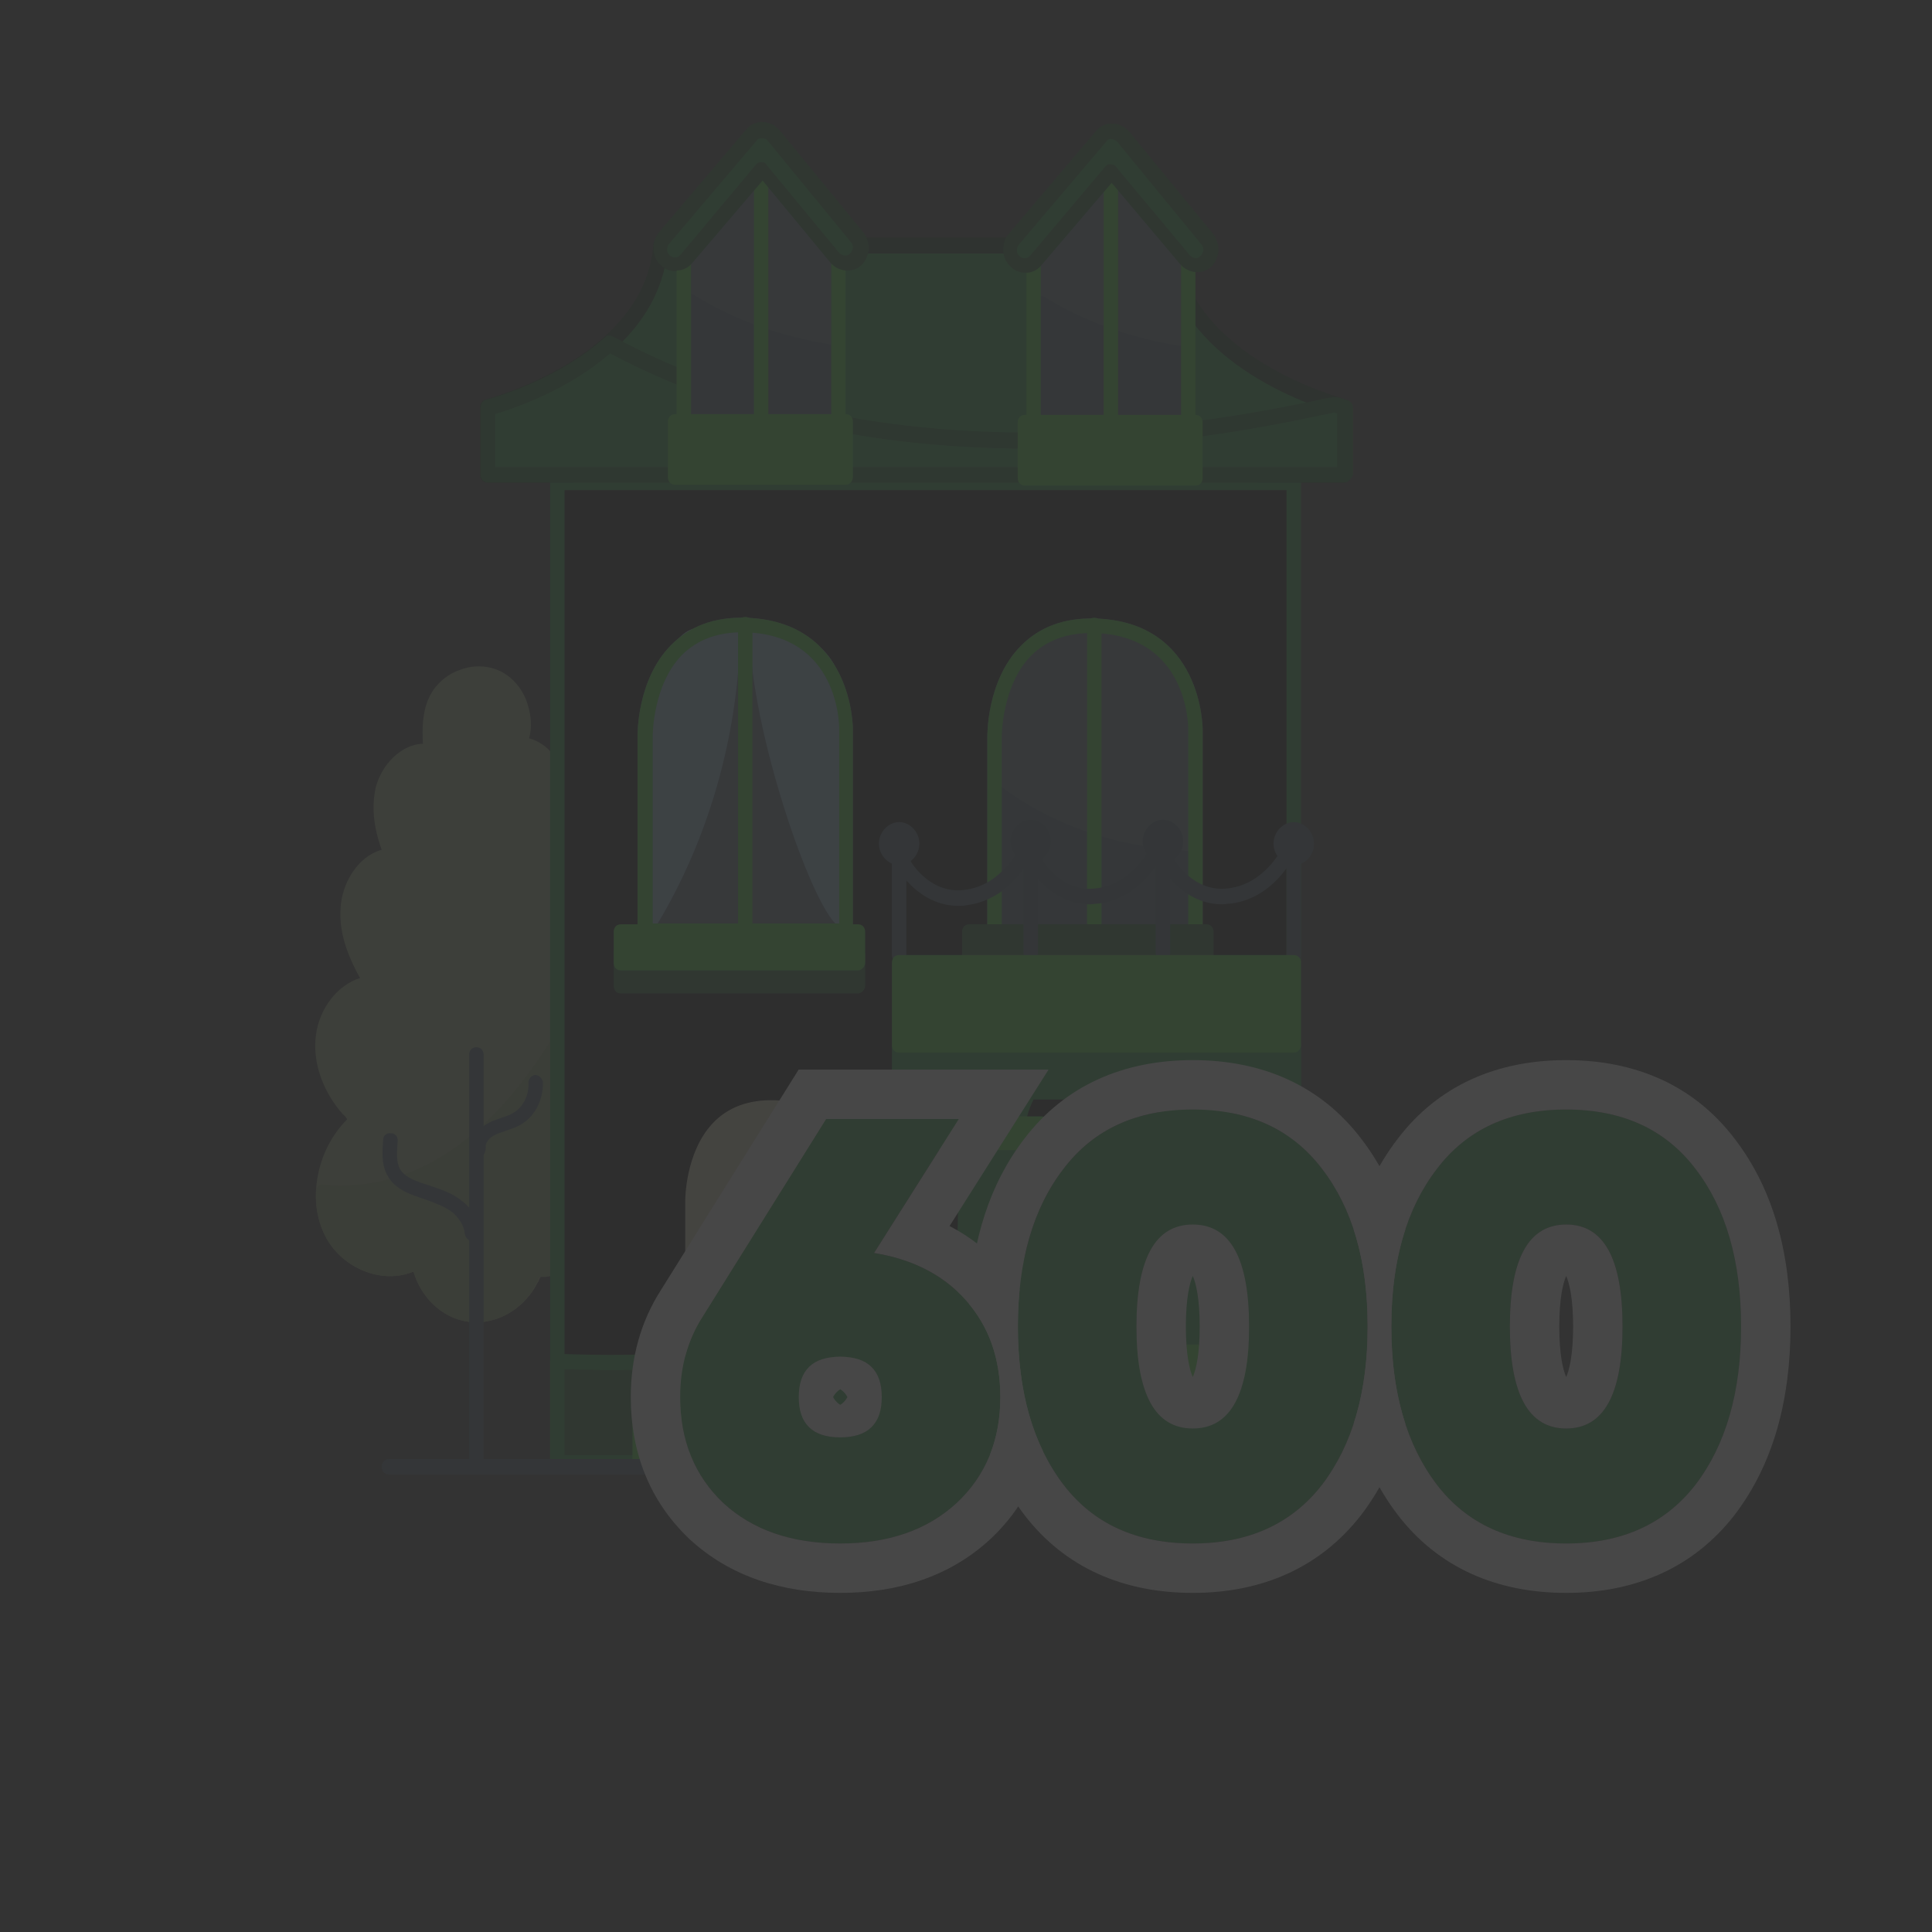 <svg width="190" height="190" viewBox="0 0 190 190" fill="none" xmlns="http://www.w3.org/2000/svg">
<rect x="0" y="0" width="190" height="190" fill="#333333" stroke="none"/>
<g opacity="0.1">
<path d="M54.737 77.674C54.951 75.408 53.174 73.216 51.042 73.141C52.108 70.798 51.042 67.7 48.838 66.642C46.635 65.509 43.721 66.642 42.726 68.985C42.087 70.496 42.157 72.234 42.229 73.896C40.167 73.519 38.106 75.408 37.538 77.523C36.969 79.715 37.538 82.057 38.391 84.097C35.974 84.173 34.126 86.893 34.055 89.462C33.913 92.031 35.121 94.525 36.472 96.64C33.984 96.791 31.994 99.209 31.71 101.854C31.354 104.424 32.492 107.068 34.126 109.032C34.41 109.41 34.766 109.788 34.695 110.317C34.624 110.544 34.41 110.771 34.268 110.997C31.852 113.566 30.857 117.722 32.349 120.971C33.842 124.221 38.106 125.883 41.02 123.994C41.376 126.639 43.437 128.829 45.924 129.207C48.341 129.585 50.971 128.149 52.108 125.808C52.25 125.43 52.463 125.052 52.819 124.825C53.103 124.674 53.387 124.749 53.6 124.749C54.169 124.674 54.666 124.372 54.951 123.918" fill="#9AAE7B"/>
<path d="M46.849 130.039C46.565 130.039 46.209 130.039 45.925 129.963C43.438 129.585 41.377 127.545 40.666 125.052C39.386 125.581 37.894 125.656 36.401 125.203C34.411 124.598 32.706 123.163 31.853 121.274C30.289 117.873 31.142 113.34 33.843 110.393C33.914 110.317 34.056 110.166 34.127 110.091C34.127 110.015 33.985 109.788 33.701 109.562C31.711 107.295 30.716 104.424 31.071 101.779C31.426 99.134 33.203 96.868 35.406 96.187C34.411 94.374 33.345 92.031 33.487 89.462C33.559 86.969 35.122 84.248 37.539 83.568C36.686 81.226 36.544 79.186 36.97 77.372C37.539 75.257 39.386 73.216 41.59 73.141C41.519 71.705 41.519 70.118 42.158 68.683C42.727 67.398 43.864 66.34 45.214 65.887C46.565 65.358 48.057 65.434 49.266 66.038C50.474 66.642 51.469 67.852 51.895 69.287C52.251 70.421 52.322 71.554 52.037 72.612C52.89 72.839 53.743 73.368 54.383 74.199C55.236 75.257 55.662 76.617 55.52 77.826C55.449 78.204 55.093 78.506 54.738 78.506C54.383 78.43 54.099 78.052 54.099 77.675C54.17 76.843 53.885 75.937 53.317 75.181C52.748 74.425 51.895 74.048 51.113 73.972C50.9 73.972 50.616 73.821 50.545 73.594C50.403 73.368 50.403 73.141 50.474 72.839C50.9 71.932 50.9 70.798 50.545 69.741C50.19 68.683 49.479 67.776 48.626 67.398C47.773 66.945 46.707 66.945 45.712 67.323C44.717 67.7 43.864 68.456 43.509 69.363C42.869 70.723 43.011 72.385 43.082 73.896C43.082 74.123 43.011 74.35 42.869 74.501C42.727 74.652 42.514 74.728 42.3 74.652C40.524 74.35 38.889 76.012 38.391 77.75C37.965 79.412 38.249 81.453 39.244 83.795C39.315 84.022 39.315 84.324 39.173 84.475C39.031 84.702 38.818 84.853 38.605 84.853C36.544 84.928 35.051 87.346 34.909 89.462C34.767 92.031 36.046 94.374 37.183 96.187C37.325 96.413 37.325 96.716 37.254 96.943C37.112 97.169 36.899 97.321 36.686 97.396C34.696 97.547 32.848 99.512 32.563 101.93C32.279 104.121 33.132 106.539 34.838 108.504C35.193 108.882 35.762 109.562 35.548 110.468C35.406 110.922 35.122 111.224 34.909 111.45C32.563 113.944 31.782 117.798 33.132 120.593C33.843 122.105 35.193 123.238 36.828 123.767C38.249 124.22 39.671 124.069 40.808 123.314C41.021 123.163 41.234 123.163 41.448 123.238C41.661 123.314 41.803 123.541 41.874 123.843C42.158 126.109 44.006 128.074 46.209 128.452C48.342 128.83 50.687 127.545 51.611 125.43L51.682 125.354C51.895 124.976 52.108 124.372 52.677 124.145C53.103 123.994 53.388 123.994 53.743 123.994C54.028 123.994 54.383 123.767 54.525 123.465C54.738 123.087 55.165 123.011 55.52 123.238C55.875 123.465 55.946 123.918 55.733 124.296C55.307 124.976 54.596 125.43 53.814 125.505C53.743 125.505 53.601 125.505 53.53 125.505C53.459 125.505 53.317 125.505 53.246 125.505C53.175 125.505 53.032 125.807 52.961 126.034L52.89 126.109C51.682 128.527 49.266 130.039 46.849 130.039Z" fill="#9AAE7B"/>
<path d="M52.179 125.807C52.322 125.43 52.535 125.052 52.89 124.825C53.174 124.674 53.459 124.75 53.672 124.75C54.241 124.674 54.738 124.372 55.022 123.918L54.88 102.459C46.991 115.153 38.391 117.797 31.71 117.193C31.639 118.478 31.853 119.762 32.421 120.896C33.914 124.145 38.178 125.807 41.092 123.918C41.447 126.563 43.509 128.754 45.996 129.132C48.413 129.661 51.042 128.226 52.179 125.807Z" fill="#89A165"/>
<path d="M46.847 130.039C46.563 130.039 46.208 130.039 45.923 129.964C43.436 129.586 41.375 127.546 40.664 125.052C39.385 125.581 37.892 125.656 36.4 125.203C34.41 124.598 32.704 123.163 31.851 121.274C31.282 120.065 30.998 118.629 31.069 117.194C31.069 116.967 31.14 116.816 31.282 116.664C31.425 116.514 31.638 116.438 31.78 116.514C40.309 117.269 47.913 112.433 54.31 102.082C54.452 101.779 54.808 101.704 55.092 101.779C55.376 101.855 55.589 102.157 55.589 102.535L55.732 123.994C55.732 124.145 55.66 124.297 55.589 124.372C55.163 125.052 54.452 125.506 53.67 125.581C53.599 125.581 53.457 125.581 53.386 125.581C53.315 125.581 53.173 125.581 53.102 125.581C53.031 125.581 52.889 125.883 52.818 126.11L52.746 126.185C51.68 128.528 49.264 130.039 46.847 130.039ZM41.091 123.239C41.162 123.239 41.304 123.239 41.375 123.314C41.588 123.389 41.73 123.616 41.801 123.919C42.086 126.185 43.933 128.15 46.137 128.528C48.269 128.905 50.614 127.621 51.538 125.506L51.609 125.43C51.822 125.052 52.036 124.448 52.604 124.22C53.031 124.07 53.315 124.07 53.67 124.07C53.955 124.07 54.168 123.919 54.381 123.692L54.31 104.877C46.634 116.06 38.461 118.327 32.562 118.025C32.633 118.931 32.846 119.838 33.201 120.594C33.912 122.105 35.263 123.239 36.897 123.767C38.319 124.22 39.74 124.07 40.877 123.314C40.806 123.239 40.949 123.239 41.091 123.239Z" fill="#89A165"/>
<path d="M46.849 144.924C46.423 144.924 46.139 144.622 46.139 144.169V103.743C46.139 103.29 46.423 102.987 46.849 102.987C47.276 102.987 47.56 103.29 47.56 103.743V144.169C47.56 144.622 47.205 144.924 46.849 144.924Z" fill="#3A5566"/>
<path d="M46.422 122.029C46.067 122.029 45.783 121.726 45.712 121.349C45.641 120.593 45.214 119.837 44.503 119.233C43.721 118.628 42.797 118.327 42.016 118.024L41.803 117.949C40.452 117.496 38.889 117.041 38.107 115.606C37.467 114.473 37.609 113.112 37.68 112.13C37.68 111.677 38.036 111.375 38.462 111.45C38.889 111.45 39.173 111.828 39.102 112.281C39.031 113.339 38.96 114.246 39.315 114.926C39.812 115.833 41.021 116.21 42.229 116.588L42.442 116.664C43.366 116.966 44.503 117.344 45.427 118.1C46.493 118.931 47.133 120.064 47.204 121.273C47.133 121.576 46.849 121.953 46.422 122.029Z" fill="#3A5566"/>
<path d="M47.062 113.793C46.707 113.793 46.423 113.49 46.352 113.113C46.209 111.828 47.204 110.846 48.128 110.393C48.555 110.166 48.91 110.091 49.266 109.939C49.692 109.788 50.047 109.713 50.403 109.486C51.398 108.957 52.037 107.748 51.966 106.539C51.966 106.086 52.251 105.783 52.606 105.708C52.961 105.708 53.317 106.01 53.388 106.388C53.459 108.201 52.535 109.939 51.042 110.695C50.616 110.922 50.118 111.072 49.692 111.224C49.337 111.375 48.981 111.45 48.697 111.602C48.199 111.828 47.702 112.358 47.773 112.811C47.773 113.415 47.489 113.793 47.062 113.793Z" fill="#3A5566"/>
<path d="M127.232 47.45H54.809V143.942H127.232V47.45Z" fill="black"/>
<path d="M127.233 144.622H54.81C54.384 144.622 54.1 144.32 54.1 143.867V47.45C54.1 46.996 54.384 46.694 54.81 46.694H127.233C127.66 46.694 127.944 46.996 127.944 47.45V143.942C127.944 144.32 127.66 144.622 127.233 144.622ZM55.521 143.111H126.522V48.206H55.521V143.111Z" fill="#159C33"/>
<path d="M123.751 46.694C124.106 46.694 132.209 46.694 132.209 46.694V40.045C132.209 40.045 116.074 35.965 115.151 24.102H89.635H90.489H64.974C64.121 35.965 47.916 40.045 47.916 40.045V46.694C47.916 46.694 56.018 46.694 56.374 46.694" fill="#159C33"/>
<path d="M132.209 47.45H123.751C123.324 47.45 123.04 47.148 123.04 46.694C123.04 46.241 123.324 45.939 123.751 45.939H131.498V40.649C128.655 39.818 115.861 35.511 114.511 24.933H65.613C64.263 35.587 51.541 39.818 48.627 40.649V45.939H56.373C56.8 45.939 57.084 46.241 57.084 46.694C57.084 47.148 56.8 47.45 56.373 47.45H47.916C47.489 47.45 47.205 47.148 47.205 46.694V40.045C47.205 39.667 47.418 39.365 47.774 39.289C47.916 39.214 63.41 35.209 64.263 24.026C64.263 23.648 64.618 23.346 64.973 23.346H115.15C115.506 23.346 115.861 23.648 115.861 24.026C116.714 35.209 132.209 39.214 132.351 39.289C132.706 39.365 132.919 39.667 132.919 40.045V46.694C132.919 47.072 132.564 47.45 132.209 47.45Z" fill="#073311"/>
<path d="M59.927 33.773C54.88 38.307 47.986 40.045 47.986 40.045V46.694C47.986 46.694 56.089 46.694 56.444 46.694H123.75C124.105 46.694 132.208 46.694 132.208 46.694V40.045C132.208 40.045 131.852 39.969 131.213 39.743C130.573 39.894 129.862 40.045 129.151 40.196C95.463 47.374 73.146 41.027 59.927 33.773Z" fill="#159C33"/>
<path d="M132.208 47.45H47.986C47.56 47.45 47.275 47.148 47.275 46.695V40.045C47.275 39.667 47.489 39.365 47.844 39.29C47.915 39.29 54.667 37.552 59.5 33.169C59.713 32.943 59.998 32.943 60.282 33.094C72.933 39.97 95.107 46.619 129.151 39.441C129.791 39.29 130.431 39.139 131.07 39.063H131.212C131.355 39.063 131.425 39.063 131.568 39.063C132.136 39.214 132.491 39.365 132.491 39.365C132.847 39.441 133.06 39.743 133.06 40.121V46.695C132.918 47.072 132.563 47.45 132.208 47.45ZM48.697 45.939H131.497V40.65C131.425 40.65 131.283 40.574 131.212 40.574C130.573 40.725 130.004 40.801 129.365 40.952C95.32 48.206 72.933 41.632 59.997 34.756C55.733 38.459 50.403 40.196 48.697 40.725V45.939Z" fill="#0C631F"/>
<path d="M127.232 102.761H88.426V107.37H127.232V102.761Z" fill="#159C33"/>
<path d="M127.231 108.126H88.426C87.999 108.126 87.715 107.823 87.715 107.37V102.761C87.715 102.307 87.999 102.005 88.426 102.005H127.231C127.658 102.005 127.942 102.307 127.942 102.761V107.37C127.942 107.748 127.658 108.126 127.231 108.126ZM89.137 106.614H126.521V103.516H89.137V106.614Z" fill="#159C33"/>
<path d="M127.232 111.828C104.773 132.154 73.643 134.648 54.809 133.892V143.866H127.232V111.828Z" fill="#115E22"/>
<path d="M127.233 144.622H54.81C54.384 144.622 54.1 144.32 54.1 143.866V133.892C54.1 133.665 54.171 133.515 54.313 133.364C54.455 133.212 54.668 133.137 54.81 133.137C71.939 133.817 103.993 131.777 126.736 111.224C126.949 110.997 127.233 110.997 127.518 111.149C127.802 111.299 127.944 111.526 127.944 111.828V143.942C127.944 144.32 127.66 144.622 127.233 144.622ZM55.521 143.111H126.522V113.415C103.779 133.061 72.65 135.252 55.521 134.648V143.111Z" fill="#159C33"/>
<path d="M117.494 91.654V71.706C117.494 71.706 117.565 61.883 107.615 61.505C97.594 61.203 97.807 72.461 97.807 72.461V91.578H117.494V91.654Z" fill="#586F7D"/>
<path d="M117.494 92.409H97.807C97.38 92.409 97.096 92.108 97.096 91.653V72.537C97.096 72.31 97.025 66.945 100.365 63.545C102.214 61.656 104.63 60.749 107.686 60.825C118.276 61.127 118.276 71.63 118.276 71.781V91.73C118.205 92.031 117.921 92.409 117.494 92.409ZM98.518 90.898H116.855V71.706C116.855 71.328 116.783 62.562 107.686 62.26C105.056 62.185 102.924 62.94 101.361 64.527C98.518 67.474 98.518 72.386 98.518 72.461V90.898Z" fill="#586F7D"/>
<path d="M117.496 84.475C108.754 84.173 102.358 81.301 97.738 77.75V91.653H117.496V84.475Z" fill="#465F6F"/>
<path d="M117.496 92.409H97.809C97.382 92.409 97.098 92.107 97.098 91.653V77.75C97.098 77.448 97.24 77.221 97.454 77.07C97.666 76.918 97.951 76.994 98.164 77.145C103.494 81.226 110.033 83.417 117.496 83.719C117.851 83.719 118.207 84.097 118.207 84.475V91.653C118.207 92.031 117.922 92.409 117.496 92.409ZM98.519 90.897H116.856V85.23C109.891 84.853 103.708 82.888 98.519 79.261V90.897Z" fill="#465F6F"/>
<path d="M107.617 92.409C107.191 92.409 106.906 92.107 106.906 91.653V61.505C106.906 61.051 107.191 60.749 107.617 60.749C108.044 60.749 108.328 61.051 108.328 61.505V91.653C108.328 92.031 108.044 92.409 107.617 92.409Z" fill="#3BDE2D"/>
<path d="M117.494 92.409H97.807C97.38 92.409 97.096 92.108 97.096 91.653V72.537C97.096 72.31 97.025 66.945 100.365 63.545C102.214 61.656 104.63 60.749 107.686 60.825C118.276 61.127 118.276 71.63 118.276 71.781V91.73C118.205 92.031 117.921 92.409 117.494 92.409ZM98.518 90.898H116.855V71.706C116.855 71.328 116.783 62.562 107.686 62.26C105.056 62.185 102.924 62.94 101.361 64.527C98.518 67.474 98.518 72.386 98.518 72.461V90.898Z" fill="#3BDE2D"/>
<path d="M118.633 91.653H95.32V94.676H118.633V91.653Z" fill="#115E22"/>
<path d="M118.634 95.432H95.322C94.896 95.432 94.611 95.129 94.611 94.676V91.653C94.611 91.2 94.896 90.897 95.322 90.897H118.634C119.06 90.897 119.344 91.2 119.344 91.653V94.676C119.344 95.054 119.06 95.432 118.634 95.432ZM96.032 93.92H117.923V92.409H96.032V93.92Z" fill="#115E22"/>
<path d="M123.821 144.169C121.049 142.507 120.196 136.16 120.196 136.16C120.196 136.16 119.77 113.793 120.196 110.317C120.623 106.842 124.958 102.761 124.958 102.761H109.18C109.18 102.761 114.297 104.046 114.723 110.317C115.15 113.793 114.368 136.16 114.368 136.16C114.368 136.16 113.444 142.507 110.744 144.169" fill="#159C33"/>
<path d="M123.821 144.925C123.679 144.925 123.608 144.925 123.466 144.849C120.481 143.036 119.486 136.538 119.486 136.235V136.16C119.486 135.253 119.059 113.718 119.486 110.166C119.77 107.673 121.832 105.028 123.253 103.441H112.166C113.658 104.65 115.222 106.69 115.506 110.166C115.933 113.642 115.222 135.177 115.151 136.084V136.16C115.08 136.462 114.156 142.885 111.171 144.773C110.815 145 110.389 144.849 110.176 144.472C109.963 144.094 110.104 143.64 110.46 143.414C112.45 142.205 113.516 137.67 113.73 135.933C113.8 134.799 114.511 113.567 114.085 110.242C113.658 104.499 109.11 103.366 109.11 103.366C108.754 103.29 108.541 102.913 108.541 102.535C108.612 102.157 108.896 101.854 109.252 101.854H125.03C125.314 101.854 125.598 102.082 125.67 102.308C125.74 102.61 125.67 102.913 125.456 103.139C125.385 103.215 121.334 107.068 120.908 110.242C120.481 113.567 120.908 134.799 120.908 135.933C121.192 137.67 122.187 142.205 124.177 143.414C124.532 143.64 124.604 144.094 124.462 144.472C124.319 144.773 124.035 144.925 123.821 144.925Z" fill="#159C33"/>
<path d="M122.327 110.619H112.164V112.433H122.327V110.619Z" fill="#3BDE2D"/>
<path d="M122.4 113.112H112.236C111.81 113.112 111.525 112.811 111.525 112.358V110.544C111.525 110.091 111.81 109.788 112.236 109.788H122.4C122.826 109.788 123.111 110.091 123.111 110.544V112.358C123.111 112.811 122.755 113.112 122.4 113.112ZM112.876 111.602H121.618V111.299H112.876V111.602Z" fill="#3BDE2D"/>
<path d="M122.327 133.062H112.164V134.875H122.327V133.062Z" fill="#3BDE2D"/>
<path d="M122.4 135.555H112.236C111.81 135.555 111.525 135.252 111.525 134.799V132.986C111.525 132.532 111.81 132.23 112.236 132.23H122.4C122.826 132.23 123.111 132.532 123.111 132.986V134.799C123.111 135.252 122.755 135.555 122.4 135.555ZM112.876 134.043H121.618V133.741H112.876V134.043Z" fill="#3BDE2D"/>
<path d="M103.849 144.169C101.077 142.507 100.223 136.16 100.223 136.16C100.223 136.16 99.797 113.793 100.223 110.317C100.65 106.842 104.985 102.761 104.985 102.761H89.207C89.207 102.761 94.325 104.046 94.751 110.317C95.177 113.793 94.395 136.16 94.395 136.16C94.395 136.16 93.472 142.507 90.771 144.169" fill="#159C33"/>
<path d="M103.849 144.925C103.707 144.925 103.636 144.925 103.494 144.849C100.509 143.036 99.514 136.538 99.514 136.235V136.16C99.514 135.253 99.088 113.718 99.514 110.166C99.798 107.673 101.859 105.028 103.281 103.441H92.193C93.685 104.65 95.249 106.69 95.534 110.166C95.96 113.642 95.249 135.177 95.178 136.084V136.16C95.107 136.462 94.183 142.885 91.198 144.773C90.843 145 90.417 144.849 90.203 144.472C89.99 144.094 90.132 143.64 90.487 143.414C92.477 142.205 93.544 137.67 93.757 135.933C93.828 134.799 94.538 113.567 94.112 110.242C93.685 104.499 89.137 103.366 89.137 103.366C88.782 103.29 88.568 102.913 88.568 102.535C88.64 102.157 88.924 101.854 89.279 101.854H105.058C105.342 101.854 105.626 102.082 105.697 102.308C105.768 102.61 105.697 102.913 105.484 103.139C105.413 103.215 101.362 107.068 100.935 110.242C100.509 113.567 100.935 134.799 100.935 135.933C101.219 137.67 102.215 142.205 104.205 143.414C104.56 143.64 104.631 144.094 104.489 144.472C104.347 144.773 104.062 144.925 103.849 144.925Z" fill="#159C33"/>
<path d="M102.429 110.619H92.266V112.433H102.429V110.619Z" fill="#3BDE2D"/>
<path d="M102.427 113.112H92.264C91.837 113.112 91.553 112.811 91.553 112.358V110.544C91.553 110.091 91.837 109.788 92.264 109.788H102.427C102.854 109.788 103.138 110.091 103.138 110.544V112.358C103.138 112.811 102.782 113.112 102.427 113.112ZM92.975 111.602H101.716V111.299H92.975V111.602Z" fill="#3BDE2D"/>
<path d="M102.429 133.062H92.266V134.875H102.429V133.062Z" fill="#3BDE2D"/>
<path d="M102.427 135.555H92.264C91.837 135.555 91.553 135.252 91.553 134.799V132.986C91.553 132.532 91.837 132.23 92.264 132.23H102.427C102.854 132.23 103.138 132.532 103.138 132.986V134.799C103.138 135.252 102.782 135.555 102.427 135.555ZM92.975 134.043H101.716V133.741H92.975V134.043Z" fill="#3BDE2D"/>
<path d="M89.705 82.964C89.705 83.719 89.136 84.324 88.426 84.324C87.715 84.324 87.147 83.719 87.147 82.964C87.147 82.208 87.715 81.603 88.426 81.603C89.136 81.603 89.705 82.208 89.705 82.964Z" fill="#3A5566"/>
<path d="M88.425 85.079C87.359 85.079 86.436 84.097 86.436 82.963C86.436 81.83 87.359 80.848 88.425 80.848C89.491 80.848 90.416 81.83 90.416 82.963C90.416 84.097 89.491 85.079 88.425 85.079ZM88.425 82.359C88.141 82.359 87.857 82.661 87.857 82.963C87.857 83.266 88.141 83.568 88.425 83.568C88.71 83.568 88.994 83.266 88.994 82.963C88.994 82.661 88.71 82.359 88.425 82.359Z" fill="#3A5566"/>
<path d="M88.426 94.676C87.999 94.676 87.715 94.374 87.715 93.921V84.627C87.715 84.173 87.999 83.871 88.426 83.871C88.852 83.871 89.137 84.173 89.137 84.627V93.921C89.137 94.374 88.782 94.676 88.426 94.676Z" fill="#3A5566"/>
<path d="M94.255 89.085C90.488 89.085 88.427 85.685 88.356 85.534C88.143 85.156 88.214 84.702 88.569 84.476C88.925 84.249 89.351 84.325 89.565 84.702C89.635 84.853 91.554 88.027 94.966 87.498C98.448 87.045 100.155 83.569 100.155 83.569C100.297 83.191 100.723 83.04 101.078 83.267C101.433 83.418 101.576 83.871 101.363 84.249C101.291 84.4 99.373 88.48 95.108 89.009C94.824 89.085 94.54 89.085 94.255 89.085Z" fill="#3A5566"/>
<path d="M102.641 82.737C102.641 83.493 102.073 84.097 101.362 84.097C100.651 84.097 100.082 83.493 100.082 82.737C100.082 81.981 100.651 81.377 101.362 81.377C102.073 81.377 102.641 81.981 102.641 82.737Z" fill="#3A5566"/>
<path d="M101.363 84.853C100.297 84.853 99.373 83.87 99.373 82.737C99.373 81.603 100.297 80.621 101.363 80.621C102.429 80.621 103.353 81.603 103.353 82.737C103.353 83.87 102.429 84.853 101.363 84.853ZM101.363 82.132C101.078 82.132 100.794 82.434 100.794 82.737C100.794 83.039 101.078 83.341 101.363 83.341C101.647 83.341 101.932 83.039 101.932 82.737C101.932 82.434 101.647 82.132 101.363 82.132Z" fill="#3A5566"/>
<path d="M101.361 94.449C100.935 94.449 100.65 94.147 100.65 93.694V84.475C100.65 84.022 100.935 83.72 101.361 83.72C101.788 83.72 102.072 84.022 102.072 84.475V93.77C102.072 94.147 101.788 94.449 101.361 94.449Z" fill="#3A5566"/>
<path d="M107.191 88.933C103.424 88.933 101.363 85.533 101.291 85.382C101.079 85.004 101.15 84.551 101.505 84.324C101.86 84.098 102.287 84.173 102.5 84.551C102.571 84.702 104.49 87.876 107.902 87.347C111.384 86.893 113.089 83.418 113.089 83.418C113.232 83.04 113.658 82.889 114.014 83.115C114.369 83.266 114.511 83.72 114.298 84.097C114.227 84.249 112.308 88.329 108.044 88.858C107.76 88.858 107.475 88.933 107.191 88.933Z" fill="#3A5566"/>
<path d="M115.649 82.737C115.649 83.493 115.08 84.097 114.369 84.097C113.659 84.097 113.09 83.493 113.09 82.737C113.09 81.981 113.659 81.377 114.369 81.377C115.08 81.377 115.649 81.981 115.649 82.737Z" fill="#3A5566"/>
<path d="M114.367 84.853C113.301 84.853 112.377 83.87 112.377 82.737C112.377 81.603 113.301 80.621 114.367 80.621C115.433 80.621 116.357 81.603 116.357 82.737C116.357 83.87 115.504 84.853 114.367 84.853ZM114.367 82.132C114.082 82.132 113.798 82.434 113.798 82.737C113.798 83.039 114.082 83.341 114.367 83.341C114.651 83.341 114.935 83.039 114.935 82.737C114.935 82.434 114.722 82.132 114.367 82.132Z" fill="#3A5566"/>
<path d="M114.367 94.449C113.941 94.449 113.656 94.147 113.656 93.694V84.475C113.656 84.022 113.941 83.72 114.367 83.72C114.794 83.72 115.078 84.022 115.078 84.475V93.77C115.078 94.147 114.794 94.449 114.367 94.449Z" fill="#3A5566"/>
<path d="M120.197 88.933C116.43 88.933 114.369 85.533 114.298 85.382C114.084 85.004 114.156 84.551 114.511 84.324C114.866 84.098 115.292 84.173 115.506 84.551C115.577 84.702 117.496 87.876 120.907 87.347C124.39 86.893 126.096 83.418 126.096 83.418C126.238 83.04 126.664 82.889 127.02 83.115C127.375 83.266 127.517 83.72 127.304 84.097C127.233 84.249 125.314 88.329 121.05 88.858C120.765 88.858 120.481 88.933 120.197 88.933Z" fill="#3A5566"/>
<path d="M127.232 84.324C127.939 84.324 128.512 83.715 128.512 82.964C128.512 82.213 127.939 81.603 127.232 81.603C126.526 81.603 125.953 82.213 125.953 82.964C125.953 83.715 126.526 84.324 127.232 84.324Z" fill="#3A5566"/>
<path d="M127.232 85.079C126.166 85.079 125.242 84.097 125.242 82.963C125.242 81.83 126.166 80.848 127.232 80.848C128.298 80.848 129.223 81.83 129.223 82.963C129.223 84.097 128.369 85.079 127.232 85.079ZM127.232 82.359C126.948 82.359 126.663 82.661 126.663 82.963C126.663 83.266 126.948 83.568 127.232 83.568C127.516 83.568 127.801 83.266 127.801 82.963C127.801 82.661 127.588 82.359 127.232 82.359Z" fill="#3A5566"/>
<path d="M127.232 94.676C126.806 94.676 126.521 94.374 126.521 93.921V84.627C126.521 84.173 126.806 83.871 127.232 83.871C127.659 83.871 127.943 84.173 127.943 84.627V93.921C127.943 94.374 127.659 94.676 127.232 94.676Z" fill="#3A5566"/>
<path d="M127.232 94.676H88.426V102.761H127.232V94.676Z" fill="#3BDE2D"/>
<path d="M127.231 103.517H88.426C87.999 103.517 87.715 103.215 87.715 102.761V94.677C87.715 94.223 87.999 93.921 88.426 93.921H127.231C127.658 93.921 127.942 94.223 127.942 94.677V102.761C127.942 103.139 127.658 103.517 127.231 103.517ZM89.137 102.006H126.521V95.432H89.137V102.006Z" fill="#3BDE2D"/>
<path d="M81.817 24.933V41.707H68.029V24.933L74.923 16.696L81.817 24.933Z" fill="#586F7D"/>
<path d="M81.815 42.463H68.027C67.601 42.463 67.316 42.16 67.316 41.707V24.932C67.316 24.781 67.388 24.555 67.53 24.403L74.424 16.167C74.566 16.016 74.779 15.94 74.921 15.94C75.134 15.94 75.348 16.016 75.419 16.167L82.313 24.403C82.455 24.555 82.526 24.706 82.526 24.932V41.707C82.526 42.16 82.171 42.463 81.815 42.463ZM68.738 40.951H81.105V25.235L74.921 17.829L68.738 25.235V40.951Z" fill="#586F7D"/>
<path d="M81.817 34.68C75.918 33.698 71.441 31.884 68.029 29.769V41.707H81.817V34.68Z" fill="#465F6F"/>
<path d="M81.815 42.462H68.027C67.601 42.462 67.316 42.16 67.316 41.707V29.768C67.316 29.466 67.459 29.239 67.672 29.088C67.885 28.937 68.169 28.937 68.382 29.088C72.149 31.43 76.698 33.093 81.957 33.924C82.313 33.999 82.526 34.302 82.526 34.679V41.707C82.526 42.16 82.171 42.462 81.815 42.462ZM68.738 40.951H81.105V35.36C76.414 34.528 72.292 33.093 68.738 31.128V40.951Z" fill="#465F6F"/>
<path d="M83.168 41.48H66.394V46.921H83.168V41.48Z" fill="#3BDE2D"/>
<path d="M83.168 47.676H66.394C65.968 47.676 65.684 47.374 65.684 46.921V41.48C65.684 41.027 65.968 40.725 66.394 40.725H83.168C83.594 40.725 83.878 41.027 83.878 41.48V46.921C83.878 47.298 83.594 47.676 83.168 47.676ZM67.105 46.165H82.457V42.236H67.105V46.165Z" fill="#3BDE2D"/>
<path d="M74.851 42.463C74.425 42.463 74.141 42.16 74.141 41.707V17.905C74.141 17.452 74.425 17.149 74.851 17.149C75.278 17.149 75.562 17.452 75.562 17.905V41.707C75.562 42.16 75.207 42.463 74.851 42.463Z" fill="#3BDE2D"/>
<path d="M67.248 42.463C66.821 42.463 66.537 42.161 66.537 41.707V24.253C66.537 23.799 66.821 23.497 67.248 23.497C67.674 23.497 67.959 23.799 67.959 24.253V41.707C67.959 42.161 67.674 42.463 67.248 42.463Z" fill="#3BDE2D"/>
<path d="M82.457 41.708C82.03 41.708 81.746 41.405 81.746 40.952V22.213C81.746 21.759 82.03 21.457 82.457 21.457C82.883 21.457 83.168 21.759 83.168 22.213V40.952C83.168 41.405 82.812 41.708 82.457 41.708Z" fill="#3BDE2D"/>
<path d="M83.167 25.914C82.74 25.914 82.385 25.763 82.101 25.385L74.922 16.696L67.531 25.461C66.962 26.066 66.038 26.141 65.469 25.537C64.901 24.932 64.83 23.95 65.398 23.345L73.927 13.296C74.212 12.993 74.638 12.767 74.993 12.767C75.42 12.767 75.775 12.993 76.059 13.296L84.304 23.345C84.872 24.025 84.801 25.008 84.162 25.537C83.877 25.839 83.522 25.914 83.167 25.914Z" fill="#159C33"/>
<path d="M66.395 26.671C65.826 26.671 65.329 26.444 64.974 26.066C64.05 25.235 64.05 23.724 64.831 22.817L73.36 12.767C73.787 12.238 74.426 11.936 75.066 12.011C75.635 12.011 76.203 12.314 76.629 12.767L84.874 22.817C85.229 23.27 85.442 23.875 85.442 24.479C85.371 25.084 85.158 25.688 84.732 26.066C83.879 26.897 82.457 26.746 81.676 25.839L74.995 17.754L68.101 25.839C67.745 26.293 67.177 26.595 66.608 26.595C66.466 26.671 66.395 26.671 66.395 26.671ZM74.853 13.598C74.639 13.598 74.497 13.674 74.355 13.9L65.826 23.95C65.684 24.101 65.613 24.328 65.613 24.555C65.613 24.781 65.684 24.933 65.826 25.084C65.969 25.235 66.182 25.31 66.395 25.31C66.608 25.31 66.75 25.235 66.893 25.084L74.355 16.167C74.497 16.016 74.639 15.941 74.853 15.941C75.066 15.941 75.279 16.016 75.35 16.167L82.528 24.857C82.813 25.159 83.31 25.235 83.595 24.933C83.737 24.781 83.808 24.63 83.879 24.404C83.879 24.177 83.808 23.95 83.666 23.799L75.421 13.749C75.35 13.674 75.137 13.598 74.853 13.598Z" fill="#115E22"/>
<path d="M116.216 25.083V41.858H102.428V25.083L109.322 16.847L116.216 25.083Z" fill="#586F7D"/>
<path d="M116.216 42.614H102.428C102.001 42.614 101.717 42.312 101.717 41.858V25.084C101.717 24.933 101.788 24.706 101.93 24.555L108.824 16.319C108.967 16.167 109.179 16.092 109.322 16.092C109.535 16.092 109.748 16.167 109.82 16.319L116.714 24.555C116.856 24.706 116.926 24.857 116.926 25.084V41.858C116.926 42.236 116.642 42.614 116.216 42.614ZM103.139 41.103H115.505V25.31L109.322 17.905L103.139 25.31V41.103Z" fill="#586F7D"/>
<path d="M116.216 34.831C110.317 33.849 105.839 32.036 102.428 29.92V41.859H116.216V34.831Z" fill="#465F6F"/>
<path d="M116.216 42.614H102.428C102.001 42.614 101.717 42.311 101.717 41.858V29.919C101.717 29.617 101.859 29.39 102.073 29.239C102.286 29.088 102.57 29.088 102.783 29.239C106.55 31.582 111.099 33.244 116.358 34.075C116.714 34.151 116.926 34.453 116.926 34.831V41.858C116.926 42.236 116.642 42.614 116.216 42.614ZM103.139 41.102H115.505V35.511C110.814 34.68 106.692 33.244 103.139 31.279V41.102Z" fill="#465F6F"/>
<path d="M117.566 41.557H100.793V46.997H117.566V41.557Z" fill="#3BDE2D"/>
<path d="M117.566 47.752H100.793C100.366 47.752 100.082 47.449 100.082 46.996V41.555C100.082 41.102 100.366 40.8 100.793 40.8H117.566C117.992 40.8 118.277 41.102 118.277 41.555V46.996C118.277 47.449 117.992 47.752 117.566 47.752ZM101.504 46.24H116.856V42.311H101.504V46.24Z" fill="#3BDE2D"/>
<path d="M109.252 42.614C108.825 42.614 108.541 42.312 108.541 41.858V18.056C108.541 17.603 108.825 17.301 109.252 17.301C109.678 17.301 109.963 17.603 109.963 18.056V41.858C109.963 42.236 109.607 42.614 109.252 42.614Z" fill="#3BDE2D"/>
<path d="M101.646 42.614C101.22 42.614 100.936 42.312 100.936 41.859V24.404C100.936 23.951 101.22 23.648 101.646 23.648C102.073 23.648 102.357 23.951 102.357 24.404V41.859C102.357 42.236 102.073 42.614 101.646 42.614Z" fill="#3BDE2D"/>
<path d="M116.855 41.859C116.429 41.859 116.145 41.557 116.145 41.103V22.364C116.145 21.911 116.429 21.608 116.855 21.608C117.282 21.608 117.566 21.911 117.566 22.364V41.103C117.566 41.557 117.211 41.859 116.855 41.859Z" fill="#3BDE2D"/>
<path d="M117.565 26.065C117.14 26.065 116.784 25.914 116.499 25.536L109.321 16.847L101.859 25.536C101.29 26.141 100.366 26.216 99.797 25.612C99.229 25.007 99.158 24.025 99.727 23.42L108.255 13.371C108.54 13.069 108.966 12.842 109.321 12.842C109.748 12.842 110.103 13.069 110.387 13.371L118.632 23.42C119.2 24.101 119.129 25.083 118.49 25.612C118.276 25.914 117.921 26.065 117.565 26.065Z" fill="#159C33"/>
<path d="M100.794 26.822C100.225 26.822 99.728 26.595 99.373 26.217C98.947 25.84 98.662 25.235 98.662 24.631C98.662 24.026 98.804 23.422 99.231 22.968L107.759 12.918C108.186 12.389 108.825 12.087 109.465 12.163C110.034 12.163 110.602 12.465 111.029 12.918L119.273 22.968C119.628 23.422 119.842 24.026 119.842 24.631C119.77 25.235 119.558 25.84 119.131 26.217C118.278 27.049 116.857 26.897 116.074 25.991L109.323 17.981L102.429 26.066C102.074 26.52 101.505 26.822 100.936 26.822C100.866 26.822 100.794 26.822 100.794 26.822ZM109.252 13.674C109.038 13.674 108.896 13.75 108.754 13.976L100.225 24.026C100.083 24.177 100.012 24.404 100.012 24.631C100.012 24.857 100.083 25.008 100.225 25.16C100.368 25.311 100.581 25.386 100.794 25.386C101.008 25.386 101.149 25.311 101.291 25.16L108.683 16.394C108.825 16.243 108.968 16.092 109.252 16.168C109.465 16.168 109.679 16.243 109.749 16.394L116.999 25.084C117.141 25.235 117.354 25.386 117.567 25.386C117.709 25.386 117.851 25.386 118.065 25.16C118.207 25.008 118.278 24.857 118.349 24.631C118.349 24.404 118.278 24.177 118.136 24.026L109.891 13.976C109.749 13.825 109.536 13.674 109.252 13.674C109.323 13.674 109.323 13.674 109.252 13.674Z" fill="#115E22"/>
<path d="M83.168 91.578V71.63C83.168 71.63 83.239 61.807 73.289 61.429C63.268 61.127 63.481 72.385 63.481 72.385V91.502H83.168V91.578Z" fill="#586F7D"/>
<path d="M83.166 92.333H63.408C62.982 92.333 62.697 92.031 62.697 91.578V72.46C62.697 72.234 62.626 66.869 65.967 63.469C67.815 61.58 70.231 60.673 73.287 60.748C83.877 61.051 83.877 71.554 83.877 71.705V91.653C83.877 92.031 83.593 92.333 83.166 92.333ZM64.19 90.822H82.527V71.629C82.527 71.252 82.456 62.486 73.358 62.184C70.729 62.109 68.596 62.864 67.033 64.451C64.19 67.398 64.19 72.309 64.19 72.385V90.822Z" fill="#586F7D"/>
<path d="M72.151 62.259C71.938 72.385 69.024 82.359 63.836 90.821L64.262 70.118C64.262 70.118 66.181 62.788 68.456 62.486C70.801 62.184 72.151 62.259 72.151 62.259Z" fill="#98C7E4"/>
<path d="M63.836 91.578C63.765 91.578 63.694 91.578 63.623 91.578C63.338 91.502 63.125 91.2 63.125 90.822L63.551 70.118C63.551 70.043 63.551 69.967 63.551 69.967C63.907 68.683 65.684 62.109 68.384 61.806C70.73 61.504 72.151 61.58 72.151 61.58C72.507 61.58 72.862 61.958 72.791 62.335C72.578 72.536 69.593 82.812 64.404 91.275C64.262 91.502 64.049 91.578 63.836 91.578ZM64.973 70.194L64.618 88.026C68.74 80.47 71.085 71.705 71.441 63.015C70.872 63.015 69.877 63.091 68.598 63.242C67.318 63.393 65.684 67.473 64.973 70.194Z" fill="#98C7E4"/>
<path d="M82.741 90.369C80.325 88.329 74.639 71.856 74.426 62.26C74.426 62.26 80.467 62.184 81.888 66.718C83.168 71.252 82.741 90.369 82.741 90.369Z" fill="#98C7E4"/>
<path d="M82.741 91.125C82.599 91.125 82.457 91.049 82.315 90.974C79.685 88.782 73.928 71.932 73.715 62.336C73.715 62.109 73.786 61.958 73.928 61.807C74.07 61.656 74.212 61.58 74.425 61.58C74.71 61.58 81.035 61.58 82.528 66.567C83.878 71.176 83.523 89.689 83.452 90.445C83.452 90.747 83.31 90.974 83.025 91.125C82.954 91.125 82.812 91.125 82.741 91.125ZM75.136 63.091C75.563 71.328 79.614 83.644 82.101 88.178C82.172 83.04 82.243 70.421 81.177 66.945C80.182 63.922 76.7 63.242 75.136 63.091Z" fill="#98C7E4"/>
<path d="M83.166 92.333H63.408C62.982 92.333 62.697 92.031 62.697 91.578V72.46C62.697 72.234 62.626 66.869 65.967 63.469C67.815 61.58 70.231 60.673 73.287 60.748C83.877 61.051 83.877 71.554 83.877 71.705V91.653C83.877 92.031 83.593 92.333 83.166 92.333ZM64.19 90.822H82.527V71.629C82.527 71.252 82.456 62.486 73.358 62.184C70.729 62.109 68.596 62.864 67.033 64.451C64.19 67.398 64.19 72.309 64.19 72.385V90.822Z" fill="#3BDE2D"/>
<path d="M73.289 92.333C72.862 92.333 72.578 92.031 72.578 91.577V61.428C72.578 60.975 72.862 60.673 73.289 60.673C73.715 60.673 74 60.975 74 61.428V91.577C74 92.031 73.715 92.333 73.289 92.333Z" fill="#3BDE2D"/>
<path d="M84.374 93.845H61.062V96.868H84.374V93.845Z" fill="#115E22"/>
<path d="M84.374 97.698H61.062C60.636 97.698 60.352 97.396 60.352 96.942V93.92C60.352 93.466 60.636 93.164 61.062 93.164H84.374C84.801 93.164 85.085 93.466 85.085 93.92V96.942C85.085 97.32 84.73 97.698 84.374 97.698ZM61.773 96.187H83.663V94.675H61.773V96.187Z" fill="#115E22"/>
<path d="M84.374 91.577H61.062V94.6H84.374V91.577Z" fill="#3BDE2D"/>
<path d="M84.374 95.432H61.062C60.636 95.432 60.352 95.129 60.352 94.676V91.653C60.352 91.2 60.636 90.898 61.062 90.898H84.374C84.801 90.898 85.085 91.2 85.085 91.653V94.676C85.085 95.054 84.73 95.432 84.374 95.432ZM61.773 93.92H83.663V92.409H61.773V93.92Z" fill="#3BDE2D"/>
<path d="M68.1 134.119V118.175C68.1 118.175 67.958 108.806 76.202 109.032C84.447 109.335 84.304 117.496 84.304 117.496V134.119" fill="#E5DDBC"/>
<path d="M84.375 134.874C83.949 134.874 83.664 134.573 83.664 134.119V117.496C83.664 117.194 83.593 110.015 76.202 109.788C74.07 109.713 72.364 110.317 71.156 111.602C68.81 114.02 68.81 118.1 68.81 118.1V134.043C68.81 134.497 68.526 134.799 68.099 134.799C67.673 134.799 67.389 134.497 67.389 134.043V118.1C67.389 117.949 67.389 113.34 70.089 110.468C71.582 108.882 73.643 108.126 76.202 108.201C85.015 108.504 85.015 117.344 85.015 117.42V134.043C85.086 134.573 84.73 134.874 84.375 134.874Z" fill="#E5DDBC"/>
<path d="M84.376 121.424C80.894 124.522 76.061 128.527 68.172 129.585V134.118H84.376V121.424Z" fill="#E1D8B2"/>
<path d="M84.374 134.875H68.17C67.743 134.875 67.459 134.573 67.459 134.119V129.586C67.459 129.208 67.743 128.905 68.099 128.83C76.059 127.848 80.821 123.616 83.948 120.896C84.161 120.745 84.445 120.67 84.73 120.82C85.014 120.971 85.156 121.198 85.156 121.501V134.195C85.085 134.573 84.73 134.875 84.374 134.875ZM68.809 133.364H83.593V123.011C79.826 126.185 75.49 129.208 68.809 130.19V133.364Z" fill="#E1D8B2"/>
<path d="M76.201 133.817C75.775 133.817 75.49 133.514 75.49 133.061V110.316C75.49 109.863 75.775 109.562 76.201 109.562C76.627 109.562 76.912 109.863 76.912 110.316V133.061C76.912 133.439 76.627 133.817 76.201 133.817Z" fill="#D6C995"/>
<path d="M72.079 125.732C71.297 125.732 70.728 124.901 70.728 123.919C70.728 122.937 71.297 122.105 72.079 122.105C72.861 122.105 73.429 122.937 73.429 123.919C73.429 124.901 72.861 125.732 72.079 125.732Z" fill="#D6C995"/>
<path d="M84.376 134.119H66.252V138.804H84.376V134.119Z" fill="#159C33"/>
<path d="M84.375 139.635H66.252C65.825 139.635 65.541 139.333 65.541 138.879V134.195C65.541 133.741 65.825 133.439 66.252 133.439H84.375C84.802 133.439 85.086 133.741 85.086 134.195V138.879C85.086 139.257 84.731 139.635 84.375 139.635ZM66.963 138.124H83.665V134.951H66.963V138.124Z" fill="#159C33"/>
<path d="M87.645 138.879H62.912V143.564H87.645V138.879Z" fill="#115E22"/>
<path d="M87.643 144.32H62.91C62.483 144.32 62.199 144.017 62.199 143.564V138.879C62.199 138.426 62.483 138.124 62.91 138.124H87.643C88.07 138.124 88.354 138.426 88.354 138.879V143.564C88.354 143.942 88.07 144.32 87.643 144.32ZM63.621 142.808H86.933V139.635H63.621V142.808Z" fill="#3BDE2D"/>
<path d="M80.964 125.732C80.182 125.732 79.613 124.901 79.613 123.919C79.613 122.937 80.182 122.105 80.964 122.105C81.745 122.105 82.314 122.937 82.314 123.919C82.314 124.901 81.745 125.732 80.964 125.732Z" fill="#D6C995"/>
<path d="M136.046 145H38.25C37.823 145 37.539 144.697 37.539 144.244C37.539 143.791 37.823 143.488 38.25 143.488H136.046C136.472 143.488 136.757 143.791 136.757 144.244C136.757 144.697 136.402 145 136.046 145Z" fill="#3A5566"/>
<path d="M166.739 146.021C163.746 149.869 159.509 151.793 154.028 151.793C148.509 151.793 144.272 149.869 141.318 146.021C138.325 142.095 136.828 136.906 136.828 130.454C136.828 124.001 138.325 118.832 141.318 114.945C144.272 111.058 148.509 109.114 154.028 109.114C159.548 109.114 163.784 111.058 166.739 114.945C169.731 118.832 171.228 124.001 171.228 130.454C171.228 136.906 169.731 142.095 166.739 146.021ZM148.489 130.454C148.489 137.139 150.335 140.482 154.028 140.482C157.721 140.482 159.567 137.139 159.567 130.454C159.567 123.768 157.721 120.425 154.028 120.425C150.335 120.425 148.489 123.768 148.489 130.454Z" fill="#159C33"/>
<path d="M130.014 146.021C127.021 149.869 122.784 151.793 117.303 151.793C111.784 151.793 107.547 149.869 104.593 146.021C101.6 142.095 100.104 136.906 100.104 130.454C100.104 124.001 101.6 118.832 104.593 114.945C107.547 111.058 111.784 109.114 117.303 109.114C122.823 109.114 127.06 111.058 130.014 114.945C133.007 118.832 134.503 124.001 134.503 130.454C134.503 136.906 133.007 142.095 130.014 146.021ZM111.764 130.454C111.764 137.139 113.611 140.482 117.303 140.482C120.996 140.482 122.842 137.139 122.842 130.454C122.842 123.768 120.996 120.425 117.303 120.425C113.611 120.425 111.764 123.768 111.764 130.454Z" fill="#159C33"/>
<path d="M85.96 123.224C89.808 123.846 92.84 125.42 95.056 127.946C97.271 130.473 98.379 133.621 98.379 137.392C98.379 141.668 96.941 145.146 94.065 147.828C91.188 150.472 87.379 151.793 82.637 151.793C77.856 151.793 74.027 150.472 71.151 147.828C68.313 145.146 66.894 141.668 66.894 137.392C66.894 134.399 67.633 131.756 69.11 129.462L81.237 110.047H94.298L85.96 123.224ZM78.555 137.392C78.555 140.035 79.916 141.357 82.637 141.357C85.358 141.357 86.718 140.035 86.718 137.392C86.718 134.749 85.358 133.427 82.637 133.427C79.916 133.427 78.555 134.749 78.555 137.392Z" fill="#159C33"/>
<path fill-rule="evenodd" clip-rule="evenodd" d="M170.586 148.985L170.571 149.004C166.535 154.193 160.793 156.651 154.025 156.651C147.233 156.651 141.47 154.201 137.461 148.979L137.456 148.973L137.451 148.966C135.435 146.322 134.018 143.308 133.13 139.992C134.043 137.198 134.5 134.018 134.5 130.453C134.5 126.887 134.043 123.713 133.129 120.93C134.017 117.622 135.436 114.619 137.456 111.991C141.458 106.735 147.219 104.255 154.025 104.255C160.832 104.255 166.594 106.735 170.595 111.992C174.416 116.961 176.084 123.273 176.084 130.453C176.084 137.643 174.412 143.966 170.6 148.966L170.586 148.985ZM166.736 114.944C163.782 111.057 159.545 109.114 154.025 109.114C148.506 109.114 144.269 111.057 141.315 114.944C138.322 118.831 136.826 124.001 136.826 130.453C136.826 136.906 138.322 142.095 141.315 146.021C144.269 149.869 148.506 151.793 154.025 151.793C159.506 151.793 163.743 149.869 166.736 146.021C169.729 142.095 171.225 136.906 171.225 130.453C171.225 124.001 169.729 118.831 166.736 114.944ZM154.025 135.425C153.712 134.719 153.345 133.211 153.345 130.453C153.345 127.695 153.712 126.188 154.025 125.482C154.339 126.188 154.706 127.695 154.706 130.453C154.706 133.211 154.339 134.719 154.025 135.425ZM154.225 135.781C154.225 135.781 154.224 135.78 154.222 135.778C154.224 135.78 154.225 135.781 154.225 135.781ZM154.225 125.126C154.225 125.126 154.224 125.127 154.222 125.129C154.224 125.127 154.225 125.126 154.225 125.126ZM153.826 135.781C153.826 135.781 153.827 135.78 153.829 135.778C153.827 135.78 153.826 135.781 153.826 135.781ZM153.829 125.129C153.827 125.127 153.826 125.126 153.826 125.126C153.826 125.126 153.827 125.127 153.829 125.129ZM154.025 140.482C150.333 140.482 148.487 137.139 148.487 130.453C148.487 123.768 150.333 120.425 154.025 120.425C157.718 120.425 159.564 123.768 159.564 130.453C159.564 137.139 157.718 140.482 154.025 140.482Z" fill="white"/>
<path fill-rule="evenodd" clip-rule="evenodd" d="M133.862 148.985L133.848 149.004C129.812 154.193 124.07 156.651 117.302 156.651C110.509 156.651 104.747 154.201 100.738 148.979L100.733 148.973L100.728 148.966C99.337 147.142 98.232 145.142 97.388 142.988C98.048 141.306 98.378 139.44 98.378 137.391C98.378 134.78 97.847 132.468 96.784 130.453C96.37 129.667 95.875 128.927 95.299 128.232C95.616 121.969 97.311 116.442 100.733 111.992C104.734 106.735 110.496 104.255 117.302 104.255C124.109 104.255 129.871 106.735 133.872 111.992C135.892 114.62 137.311 117.622 138.199 120.93C137.285 123.713 136.828 126.887 136.828 130.453C136.828 134.018 137.284 137.198 138.198 139.992C137.31 143.308 135.893 146.322 133.877 148.966L133.862 148.985ZM130.013 114.944C127.059 111.057 122.822 109.114 117.302 109.114C111.783 109.114 107.546 111.057 104.592 114.944C101.599 118.831 100.102 124.001 100.102 130.453C100.102 136.906 101.599 142.095 104.592 146.021C107.546 149.869 111.783 151.793 117.302 151.793C122.783 151.793 127.02 149.869 130.013 146.021C133.006 142.095 134.502 136.906 134.502 130.453C134.502 124.001 133.006 118.831 130.013 114.944ZM117.302 135.425C116.988 134.719 116.622 133.211 116.622 130.453C116.622 127.695 116.988 126.188 117.302 125.482C117.616 126.188 117.983 127.695 117.983 130.453C117.983 133.211 117.616 134.719 117.302 135.425ZM117.502 135.781C117.502 135.781 117.501 135.78 117.499 135.778C117.501 135.78 117.502 135.781 117.502 135.781ZM117.502 125.126C117.502 125.126 117.501 125.127 117.499 125.129C117.501 125.127 117.502 125.126 117.502 125.126ZM117.103 135.781C117.103 135.781 117.104 135.78 117.106 135.778C117.104 135.78 117.103 135.781 117.103 135.781ZM117.106 125.129C117.104 125.127 117.103 125.126 117.103 125.126C117.103 125.126 117.104 125.127 117.106 125.129ZM117.302 140.482C113.61 140.482 111.763 137.139 111.763 130.453C111.763 123.768 113.61 120.425 117.302 120.425C120.995 120.425 122.841 123.768 122.841 130.453C122.841 137.139 120.995 140.482 117.302 140.482Z" fill="white"/>
<path fill-rule="evenodd" clip-rule="evenodd" d="M85.958 123.223C87.738 123.511 89.343 124.002 90.774 124.698C92.436 125.505 93.863 126.588 95.053 127.946C97.269 130.472 98.377 133.621 98.377 137.391C98.377 141.667 96.938 145.146 94.062 147.828C91.186 150.471 87.376 151.793 82.634 151.793C77.853 151.793 74.025 150.471 71.148 147.828C68.311 145.146 66.892 141.667 66.892 137.391C66.892 134.398 67.63 131.755 69.108 129.462L81.235 110.046H94.295L85.958 123.223ZM93.384 120.573L103.119 105.188H78.541L65.003 126.861C62.986 130.007 62.033 133.572 62.033 137.391C62.033 142.862 63.904 147.666 67.811 151.359L67.835 151.382L67.861 151.405C71.824 155.048 76.922 156.651 82.634 156.651C88.32 156.651 93.393 155.041 97.35 151.405L97.363 151.393L97.376 151.381C99.988 148.945 101.707 146.018 102.572 142.728C101.786 141.107 101.187 139.329 100.776 137.391C100.326 135.269 100.101 132.956 100.101 130.453C100.101 129.189 100.158 127.975 100.273 126.809C99.808 126.093 99.286 125.404 98.706 124.742C97.175 122.996 95.385 121.615 93.384 120.573ZM82.306 136.476C82.306 136.476 82.311 136.476 82.321 136.479C82.311 136.477 82.306 136.476 82.306 136.476ZM82.634 136.623C82.538 136.683 82.427 136.766 82.31 136.88C82.124 137.061 82.004 137.245 81.931 137.391C82.004 137.537 82.124 137.722 82.31 137.903C82.427 138.017 82.538 138.1 82.634 138.16C82.73 138.1 82.841 138.017 82.959 137.903C83.145 137.722 83.265 137.537 83.337 137.391C83.265 137.245 83.145 137.061 82.959 136.88C82.841 136.766 82.73 136.683 82.634 136.623ZM82.306 138.307C82.306 138.307 82.311 138.305 82.321 138.304C82.311 138.306 82.306 138.307 82.306 138.307ZM82.947 138.304C82.958 138.305 82.963 138.307 82.963 138.307C82.963 138.307 82.957 138.306 82.947 138.304ZM82.947 136.479C82.957 136.476 82.963 136.476 82.963 136.476C82.963 136.476 82.958 136.477 82.947 136.479ZM82.634 141.356C79.913 141.356 78.553 140.034 78.553 137.391C78.553 134.748 79.913 133.426 82.634 133.426C85.355 133.426 86.716 134.748 86.716 137.391C86.716 140.034 85.355 141.356 82.634 141.356Z" fill="white"/>
</g>
</svg>
